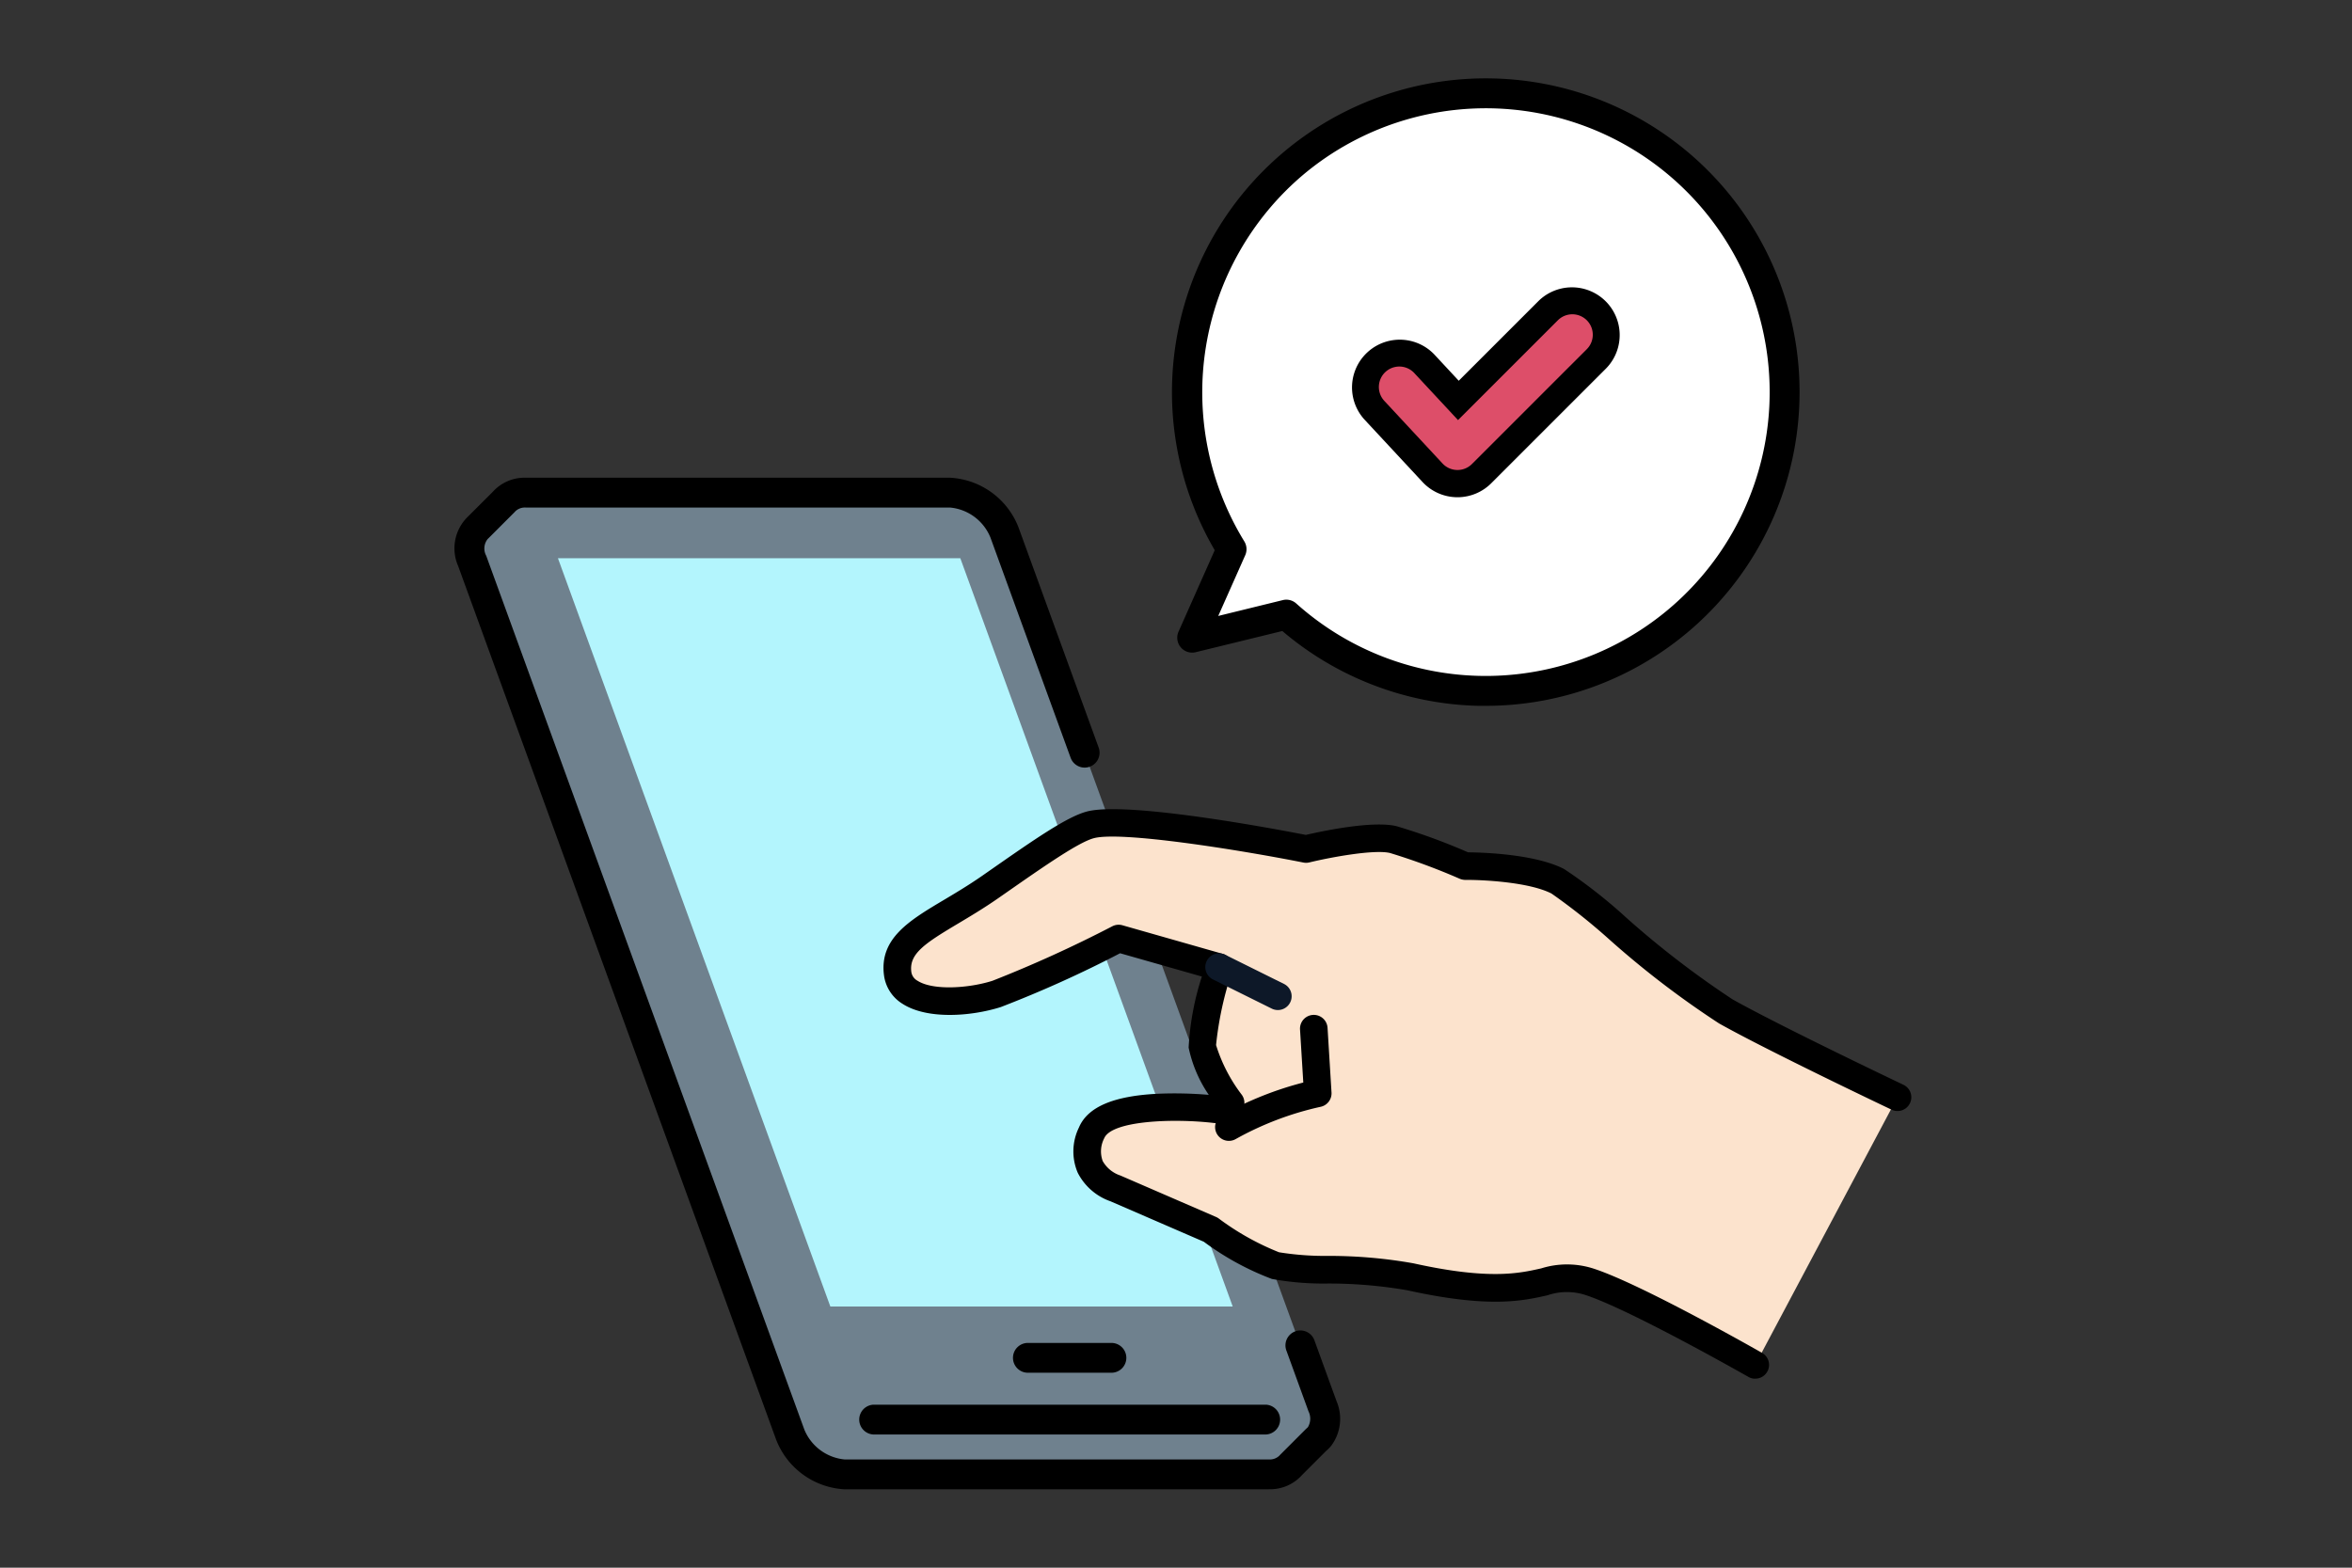<svg xmlns="http://www.w3.org/2000/svg" xmlns:xlink="http://www.w3.org/1999/xlink" width="150" height="100" viewBox="0 0 150 100">
  <rect x="0" y="0" width="150" height="100" fill="#333333" stroke="none"/>
  <defs>
    <clipPath id="clip-path">
      <rect id="長方形_10304" data-name="長方形 10304" width="92.896" height="90" fill="none"/>
    </clipPath>
  </defs>
  <g id="flow_icon_02" transform="translate(-335 -3649)">
    <rect id="_FFFFFF" data-name="#FFFFFF" width="150" height="100" transform="translate(335 3649)" fill="none"/>
    <g id="icon" transform="translate(364 3654)">
      <g id="グループ_18776" data-name="グループ 18776" clip-path="url(#clip-path)">
        <path id="パス_18946" data-name="パス 18946" d="M61.875,266.6l-1.4-3.851L46.7,224.919,41.59,210.867a4.012,4.012,0,0,0-3.459-2.536H11.069a1.771,1.771,0,0,0-1.415.594h0l-1.631,1.629h0a1.854,1.854,0,0,0-.378,2.125L27.93,268.413a4.012,4.012,0,0,0,3.459,2.536H58.45a1.771,1.771,0,0,0,1.414-.594l1.61-1.611a1.478,1.478,0,0,0,.205-.205h0a1.943,1.943,0,0,0,.195-1.937" transform="translate(-6.532 -181.901)" fill="#6f818e"/>
        <path id="パス_18947" data-name="パス 18947" d="M51.919,265.353H24.857A4.967,4.967,0,0,1,20.5,262.19L.218,206.456a2.81,2.81,0,0,1,.618-3.142l1.59-1.588a2.725,2.725,0,0,1,2.11-.9H31.6a4.967,4.967,0,0,1,4.354,3.162l5.114,14.052a.951.951,0,1,1-1.788.651l-5.115-14.052a3.087,3.087,0,0,0-2.565-1.91H4.537a.876.876,0,0,0-.681.249.931.931,0,0,1-.086.091L2.181,204.66c-.022.024-.046.046-.072.068a.964.964,0,0,0-.1,1.076l20.286,55.734a3.087,3.087,0,0,0,2.565,1.91H51.919a.876.876,0,0,0,.681-.249q.029-.035.061-.066l1.61-1.611q.033-.033.068-.062a.537.537,0,0,0,.073-.073l.006-.007a1.054,1.054,0,0,0,.032-1l-1.4-3.851a.952.952,0,1,1,1.788-.651l1.4,3.851a2.873,2.873,0,0,1-.348,2.859l-.005.006a2.427,2.427,0,0,1-.3.3l-1.554,1.555a2.723,2.723,0,0,1-2.115.9m3.23-3.362h0Z" transform="translate(0 -175.353)"/>
        <path id="パス_18948" data-name="パス 18948" d="M51.885,241.27,69.257,289H94.919L77.547,241.27Z" transform="translate(-45.302 -210.661)" fill="#b3f5fd"/>
        <path id="パス_18949" data-name="パス 18949" d="M228.877,668.75H203.815a.952.952,0,0,1,0-1.9h25.062a.952.952,0,0,1,0,1.9" transform="translate(-177.127 -582.247)"/>
        <path id="パス_18950" data-name="パス 18950" d="M287.177,637.7h-5.24a.951.951,0,1,1,0-1.9h5.24a.951.951,0,1,1,0,1.9" transform="translate(-245.339 -555.136)"/>
        <path id="パス_18951" data-name="パス 18951" d="M401.783,14.341A19.06,19.06,0,0,0,370.95,36.588l-2.51,5.646,6-1.473a19.06,19.06,0,0,0,27.343-26.42" transform="translate(-321.406 -6.557)" fill="#fff"/>
        <path id="パス_18952" data-name="パス 18952" d="M380.63,40.024c-.147,0-.292,0-.439,0a20.012,20.012,0,0,1-12.55-4.774L362.122,36.6a.952.952,0,0,1-1.1-1.311l2.308-5.193a20.013,20.013,0,1,1,17.3,9.927m-12.736-6.772a.952.952,0,0,1,.636.244,18.108,18.108,0,0,0,25.977-25.1A18.109,18.109,0,0,0,369,6.123a18.184,18.184,0,0,0-3.786,23.406.951.951,0,0,1,.061.888l-1.721,3.872,4.116-1.01a.947.947,0,0,1,.227-.028" transform="translate(-314.86 0.001)"/>
        <path id="パス_18953" data-name="パス 18953" d="M457.6,118.3h-.055a3.044,3.044,0,0,1-2.174-.971l-3.71-3.991a3.045,3.045,0,0,1,4.46-4.146l1.56,1.678,5.091-5.091a3.045,3.045,0,0,1,4.306,4.306l-7.324,7.324a3.045,3.045,0,0,1-2.153.892" transform="translate(-393.649 -91.583)"/>
        <path id="パス_18954" data-name="パス 18954" d="M475.98,118.992l-6.367,6.367-2.789-3a1.3,1.3,0,1,0-1.91,1.776l3.71,3.991a1.3,1.3,0,0,0,.932.416h.024a1.3,1.3,0,0,0,.922-.382l7.324-7.324a1.3,1.3,0,0,0-1.845-1.844" transform="translate(-405.627 -103.562)" fill="#dd4e69"/>
        <path id="パス_18955" data-name="パス 18955" d="M264.625,378c-1.955-1-5.9-.966-5.9-.966a41.542,41.542,0,0,0-4.586-1.691c-1.541-.376-5.563.6-5.563.6s-11.2-2.218-13.758-1.541c-1.194.316-3.488,1.944-6.39,3.966-3.31,2.305-6.2,3.105-5.9,5.507.265,2.117,4.022,2.04,6.315,1.316a80.774,80.774,0,0,0,7.781-3.534l6.4,1.824s-1.176,3.815-1.063,5.055,1.8,3.609,1.8,3.609l-.94.413s-6.954-.827-7.931,1.5a2.494,2.494,0,0,0,1.522,3.538l6.071,2.631a18.23,18.23,0,0,0,4.135,2.293c1.541.414,5.759.083,8.608.714,8.39,1.86,8.451-.666,11.465.334s10.525,5.285,10.525,5.285l9.074-17.081s-7.789-3.7-10.946-5.473-9.258-7.553-10.72-8.3" transform="translate(-194.275 -326.793)" fill="#fce3cd"/>
        <path id="パス_18956" data-name="パス 18956" d="M271.157,403.738a.875.875,0,0,1-.435-.116c-.074-.042-7.469-4.254-10.366-5.215a3.832,3.832,0,0,0-2.457.011c-1.562.353-3.7.836-8.921-.32a29.392,29.392,0,0,0-5.1-.432,18.306,18.306,0,0,1-3.544-.291A17.773,17.773,0,0,1,235.989,395l-5.95-2.579a3.719,3.719,0,0,1-2.089-1.82,3.463,3.463,0,0,1,.072-2.879c.556-1.326,2.225-2.033,5.1-2.164a25.65,25.65,0,0,1,3.185.073,8.336,8.336,0,0,1-1.285-3.015,17.538,17.538,0,0,1,.844-4.532l-5.215-1.486a74.117,74.117,0,0,1-7.607,3.432c-1.918.606-4.695.8-6.258-.2a2.518,2.518,0,0,1-1.195-1.845c-.293-2.338,1.624-3.481,3.843-4.8.741-.442,1.581-.943,2.429-1.533l.473-.33c2.854-1.989,4.916-3.426,6.195-3.764,2.565-.679,12.155,1.138,13.965,1.492.9-.21,4.239-.935,5.789-.556a39.294,39.294,0,0,1,4.558,1.667c.844.006,4.233.093,6.123,1.063a32.177,32.177,0,0,1,3.95,3.09,58.671,58.671,0,0,0,6.8,5.229c3.1,1.738,10.816,5.409,10.893,5.446a.879.879,0,0,1-.755,1.588c-.319-.152-7.852-3.734-11-5.5a58.255,58.255,0,0,1-7.069-5.417,38.866,38.866,0,0,0-3.622-2.871c-1.441-.74-4.455-.88-5.492-.869a.963.963,0,0,1-.357-.072,40.976,40.976,0,0,0-4.446-1.644c-.97-.237-3.672.244-5.148.6a.88.88,0,0,1-.378.008c-4.254-.842-11.644-2.009-13.362-1.554-.978.259-3.138,1.764-5.639,3.507l-.474.33c-.9.626-1.767,1.143-2.533,1.6-2.127,1.268-3.142,1.929-3,3.076a.762.762,0,0,0,.4.583c.977.626,3.241.489,4.779,0a80.483,80.483,0,0,0,7.645-3.478.88.88,0,0,1,.641-.063l6.4,1.824a.879.879,0,0,1,.6,1.1,21.514,21.514,0,0,0-1.028,4.717,10.18,10.18,0,0,0,1.644,3.177.879.879,0,0,1-.361,1.315l-.94.414a.882.882,0,0,1-.458.068c-2.64-.312-6.547-.149-7.017.97a1.808,1.808,0,0,0-.1,1.451,2.015,2.015,0,0,0,1.085.911.766.766,0,0,1,.078.03l6.071,2.631a.883.883,0,0,1,.166.095,16.789,16.789,0,0,0,3.847,2.156,18.419,18.419,0,0,0,3.139.232,30.6,30.6,0,0,1,5.432.473c4.835,1.072,6.753.639,8.153.322a5.51,5.51,0,0,1,3.4.036c3.062,1.016,10.374,5.18,10.684,5.356a.879.879,0,0,1-.437,1.643" transform="translate(-188.216 -320.792)"/>
        <path id="パス_18957" data-name="パス 18957" d="M383.141,478.912a.879.879,0,0,1-.437-1.643,21.665,21.665,0,0,1,5.179-2.078l-.208-3.382a.879.879,0,1,1,1.755-.108l.253,4.124a.879.879,0,0,1-.714.918,19.854,19.854,0,0,0-5.394,2.053.876.876,0,0,1-.435.116" transform="translate(-333.765 -411.138)"/>
        <path id="パス_18958" data-name="パス 18958" d="M381.934,443.536a.873.873,0,0,1-.39-.092l-3.748-1.86a.879.879,0,1,1,.781-1.575l3.748,1.86a.879.879,0,0,1-.391,1.667" transform="translate(-329.439 -384.107)" fill="#0d1828"/>
      </g>
    </g>
  </g>
</svg>
